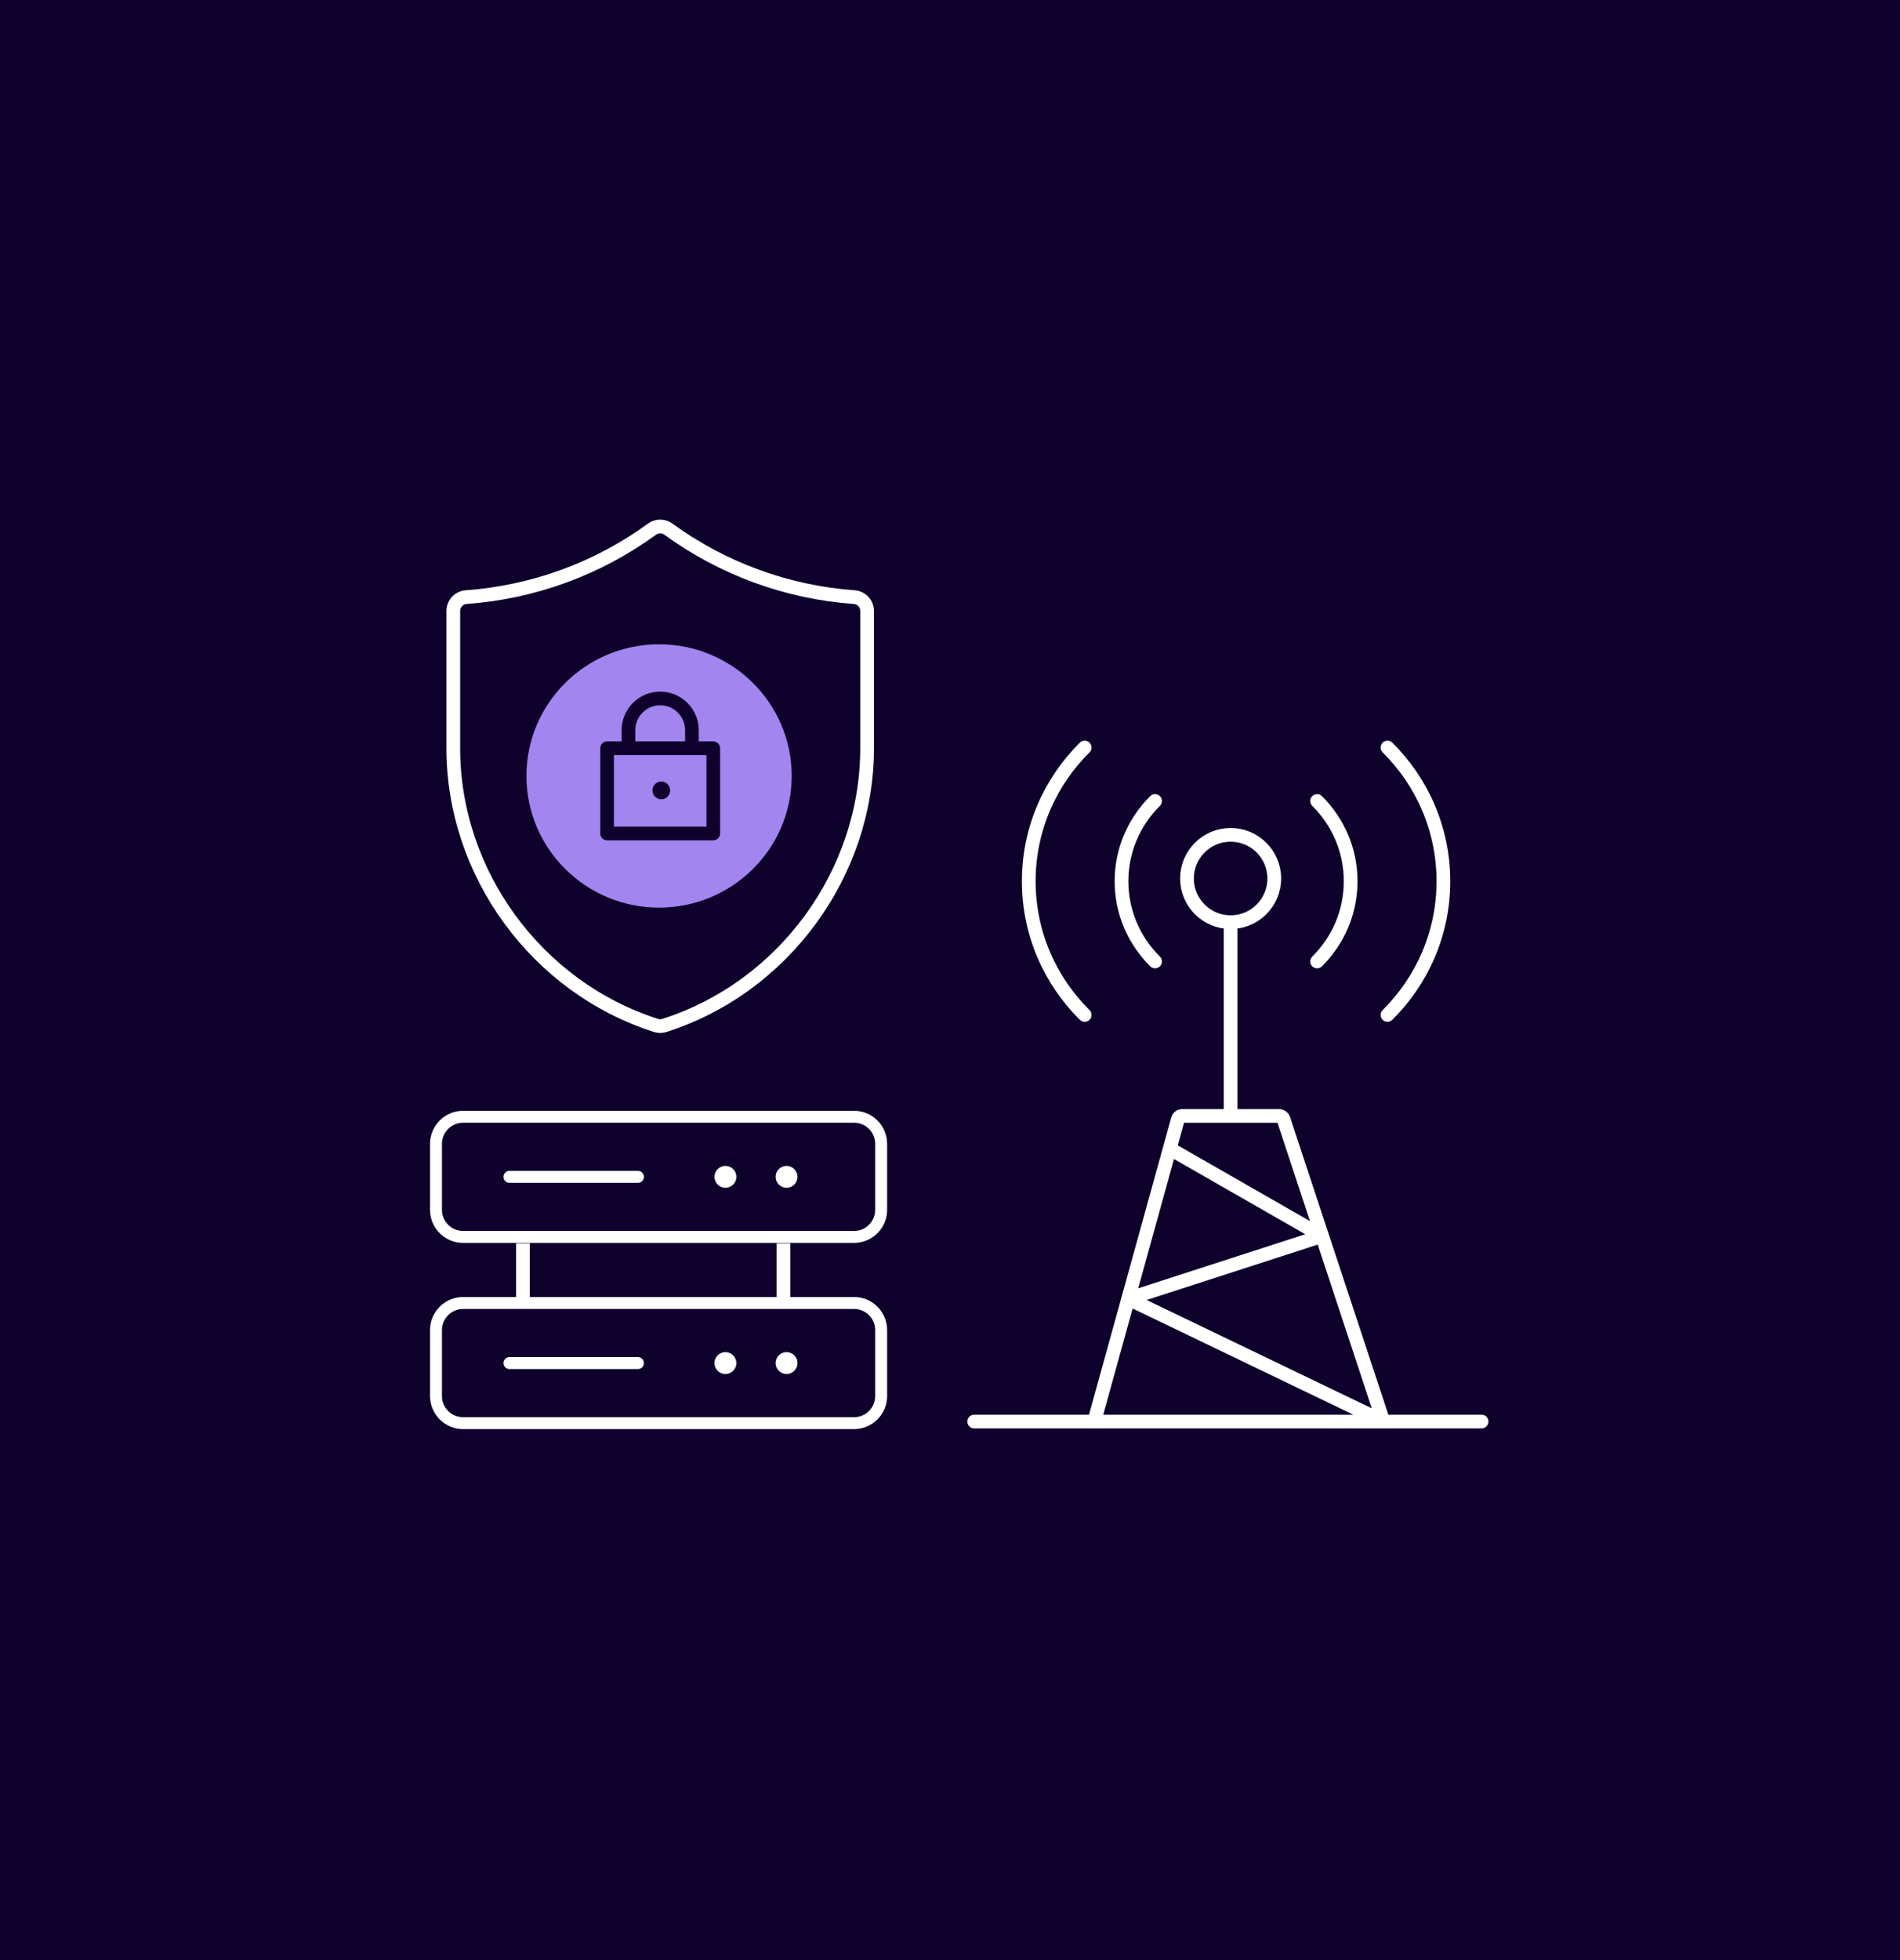 <svg width="831" height="857" viewBox="0 0 831 857" fill="none" xmlns="http://www.w3.org/2000/svg">
<rect width="831" height="857" fill="#0E022D"/>
<path d="M576.056 420.359C585.124 411.382 590.732 398.98 590.732 385.282C590.732 371.584 585.124 359.182 576.056 350.206M606.836 443.743C621.949 428.782 631.297 408.113 631.297 385.282C631.297 362.452 621.949 341.783 606.836 326.821" stroke="white" stroke-width="6" stroke-linecap="round"/>
<path d="M505.189 350.206C496.121 359.182 490.512 371.584 490.512 385.282C490.512 398.98 496.121 411.382 505.189 420.359M474.408 326.821C459.295 341.783 449.947 362.452 449.947 385.282C449.947 408.112 459.295 428.781 474.408 443.743" stroke="white" stroke-width="6" stroke-linecap="round"/>
<path d="M426.086 621.512H478.581M647.999 621.512H605.048M605.048 621.512H478.581M605.048 621.512L493.442 567.823M605.048 621.512L578.246 540.382M478.581 621.512L493.442 567.823M493.442 567.823L578.246 540.382M493.442 567.823L511.604 502.204M578.246 540.382L561.357 489.26C561.087 488.44 560.321 487.887 559.458 487.887H538.235M578.246 540.382L511.604 502.204M511.604 502.204L515.161 489.353C515.401 488.487 516.189 487.887 517.088 487.887H538.235M538.235 487.887V375.738" stroke="white" stroke-width="6" stroke-linecap="round"/>
<circle cx="538.236" cy="384.089" r="19.089" fill="#0E022D" stroke="white" stroke-width="6" stroke-linecap="round"/>
<path d="M285.172 231.352C261.375 248.664 233.264 258.945 203.888 261.07V261.07C200.713 261.297 198.252 263.939 198.252 267.123V327.1C198.252 381.803 234.702 431.658 286.897 448.326V448.326C288.101 448.715 289.397 448.715 290.6 448.326V448.326C342.796 431.658 379.246 381.803 379.246 327.1V267.123C379.246 263.939 376.785 261.297 373.609 261.07V261.07C344.234 258.945 316.135 248.675 292.326 231.352V231.352C290.194 229.798 287.303 229.798 285.172 231.352V231.352Z" stroke="white" stroke-width="6"/>
<ellipse cx="288.257" cy="339.258" rx="58.007" ry="57.561" fill="#A285EF"/>
<path d="M262.787 364.418C262.787 365.927 264.017 367.153 265.528 367.153H311.958C313.468 367.153 314.698 365.927 314.698 364.418V327.125C314.698 325.616 313.468 324.389 311.958 324.389H305.359V319.216C305.359 310.069 297.906 302.632 288.743 302.632C279.579 302.632 272.127 310.073 272.127 319.216V324.389H265.528C264.017 324.389 262.787 325.616 262.787 327.125V364.418ZM309.217 329.861V361.682H268.268V329.861H309.217ZM277.612 319.216C277.612 313.091 282.604 308.107 288.743 308.107H288.747C294.885 308.107 299.877 313.091 299.877 319.216V324.389H277.612V319.216Z" fill="#0E022D" stroke="#0E022D" stroke-width="0.5"/>
<circle cx="289.228" cy="345.563" r="3.88" fill="#0E022D"/>
<path d="M373.542 627.072H202.533C193.321 627.072 185.822 619.573 185.822 610.362V581.527C185.822 572.315 193.321 564.816 202.533 564.816H373.542C382.754 564.816 390.253 572.315 390.253 581.527V610.362C390.253 619.573 382.754 627.072 373.542 627.072ZM202.533 574.537C198.684 574.537 195.542 577.663 195.542 581.527V610.362C195.542 614.211 198.669 617.352 202.533 617.352H373.542C377.391 617.352 380.532 614.225 380.532 610.362V581.527C380.532 577.678 377.406 574.537 373.542 574.537H202.533Z" fill="white" stroke="#0E022D" stroke-width="4.5"/>
<path d="M373.542 545.655H202.533C193.321 545.655 185.822 538.156 185.822 528.945V500.11C185.822 490.898 193.321 483.399 202.533 483.399H373.542C382.754 483.399 390.253 490.898 390.253 500.11V528.945C390.253 538.156 382.754 545.655 373.542 545.655ZM202.533 493.119C198.684 493.119 195.542 496.246 195.542 500.11V528.945C195.542 532.794 198.669 535.935 202.533 535.935H373.542C377.391 535.935 380.532 532.808 380.532 528.945V500.11C380.532 496.261 377.406 493.119 373.542 493.119H202.533Z" fill="white" stroke="#0E022D" stroke-width="4.5"/>
<path d="M344.011 507.495C347.875 507.495 351.038 510.658 351.038 514.523C351.038 518.388 347.875 521.551 344.011 521.551C340.146 521.551 336.982 518.388 336.982 514.523C336.982 510.658 340.146 507.495 344.011 507.495Z" fill="white" stroke="#0E022D" stroke-width="4.5"/>
<path d="M317.276 507.495C321.141 507.495 324.304 510.658 324.304 514.523C324.304 518.388 321.141 521.551 317.276 521.551C313.411 521.551 310.248 518.388 310.248 514.523C310.248 510.658 313.411 507.495 317.276 507.495Z" fill="white" stroke="#0E022D" stroke-width="4.5"/>
<path d="M279.026 519.392H222.798C220.118 519.392 217.938 517.212 217.938 514.532C217.938 511.852 220.118 509.672 222.798 509.672H279.026C281.708 509.672 283.886 511.845 283.886 514.532C283.886 517.221 281.715 519.392 279.026 519.392Z" fill="white" stroke="#0E022D" stroke-width="4.5"/>
<path d="M344.011 588.921C347.875 588.921 351.038 592.084 351.038 595.949C351.038 599.814 347.875 602.977 344.011 602.977C340.146 602.977 336.982 599.814 336.982 595.949C336.982 592.084 340.146 588.921 344.011 588.921Z" fill="white" stroke="#0E022D" stroke-width="4.5"/>
<path d="M317.276 588.921C321.141 588.921 324.304 592.084 324.304 595.949C324.304 599.814 321.141 602.977 317.276 602.977C313.411 602.977 310.248 599.814 310.248 595.949C310.248 592.084 313.411 588.921 317.276 588.921Z" fill="white" stroke="#0E022D" stroke-width="4.5"/>
<path d="M279.026 600.809H222.798C220.118 600.809 217.938 598.629 217.938 595.949C217.938 593.269 220.118 591.089 222.798 591.089H279.026C281.706 591.089 283.886 593.269 283.886 595.949C283.886 598.631 281.714 600.809 279.026 600.809Z" fill="white" stroke="#0E022D" stroke-width="4.5"/>
<path d="M342.641 543.615V567.959" stroke="white" stroke-width="6"/>
<path d="M228.732 543.615V567.959" stroke="white" stroke-width="6"/>
</svg>

